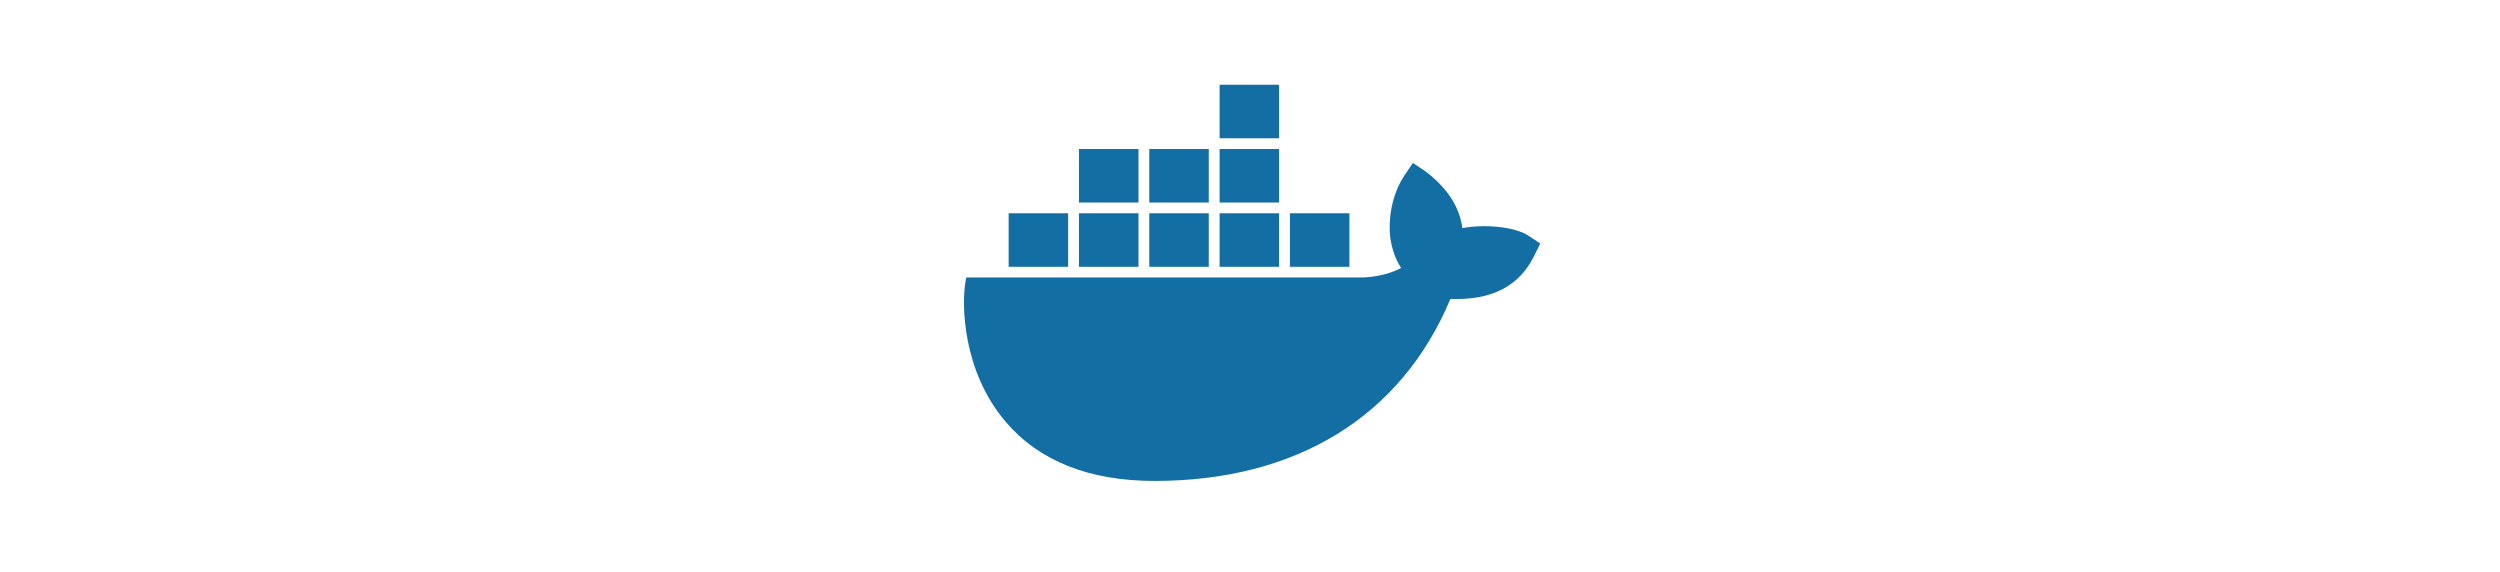 <?xml version="1.0" encoding="UTF-8"?>
<svg width="236px" height="54px" viewBox="0 0 236 54" version="1.1" xmlns="http://www.w3.org/2000/svg" xmlns:xlink="http://www.w3.org/1999/xlink">
    <title>logo-integrations-Desktop HD</title>
    <g id="Desktop-HD" stroke="none" stroke-width="1" fill="none" fill-rule="evenodd">
        <g id="logo-docker" transform="translate(91, 8)" fill="#136EA3">
            <path d="M30.768,17.184 L36.385,17.184 L36.385,12.13 L30.77,12.13 L30.77,17.184 L30.768,17.184 Z M24.13,17.184 L29.747,17.184 L29.747,12.13 L24.13,12.13 L24.13,17.184 Z M17.491,17.184 L23.108,17.184 L23.108,12.13 L17.493,12.13 L17.493,17.184 L17.491,17.184 Z M10.853,17.184 L16.473,17.184 L16.473,12.13 L10.853,12.13 L10.853,17.184 L10.853,17.184 Z M4.216,17.184 L9.833,17.184 L9.833,12.13 L4.216,12.13 L4.216,17.184 L4.216,17.184 Z M10.853,11.118 L16.473,11.118 L16.473,6.066 L10.853,6.066 L10.853,11.118 L10.853,11.118 Z M17.491,11.118 L23.108,11.118 L23.108,6.066 L17.493,6.066 L17.493,11.118 L17.491,11.118 Z M24.13,11.118 L29.747,11.118 L29.747,6.066 L24.13,6.066 L24.13,11.118 L24.13,11.118 Z M24.13,5.054 L29.747,5.054 L29.747,0 L24.13,0 L24.13,5.054 L24.13,5.054 Z M53.266,14.238 C52.039,13.425 49.22,13.127 47.051,13.532 C46.772,11.509 45.633,9.756 43.562,8.172 L42.373,7.385 L41.577,8.565 C40.56,10.083 40.052,12.186 40.217,14.204 C40.293,14.914 40.528,16.182 41.266,17.297 C40.53,17.69 39.073,18.231 37.152,18.195 L0.211,18.195 L0.138,18.615 C-0.209,20.643 -0.202,26.969 3.946,31.831 C7.103,35.527 11.832,37.4 18.003,37.4 C31.382,37.4 41.281,31.304 45.917,20.223 C47.741,20.257 51.665,20.233 53.681,16.42 C53.734,16.334 53.854,16.104 54.208,15.383 L54.4,14.986 L53.266,14.238 Z" id="Shape"></path>
        </g>
    </g>
</svg>